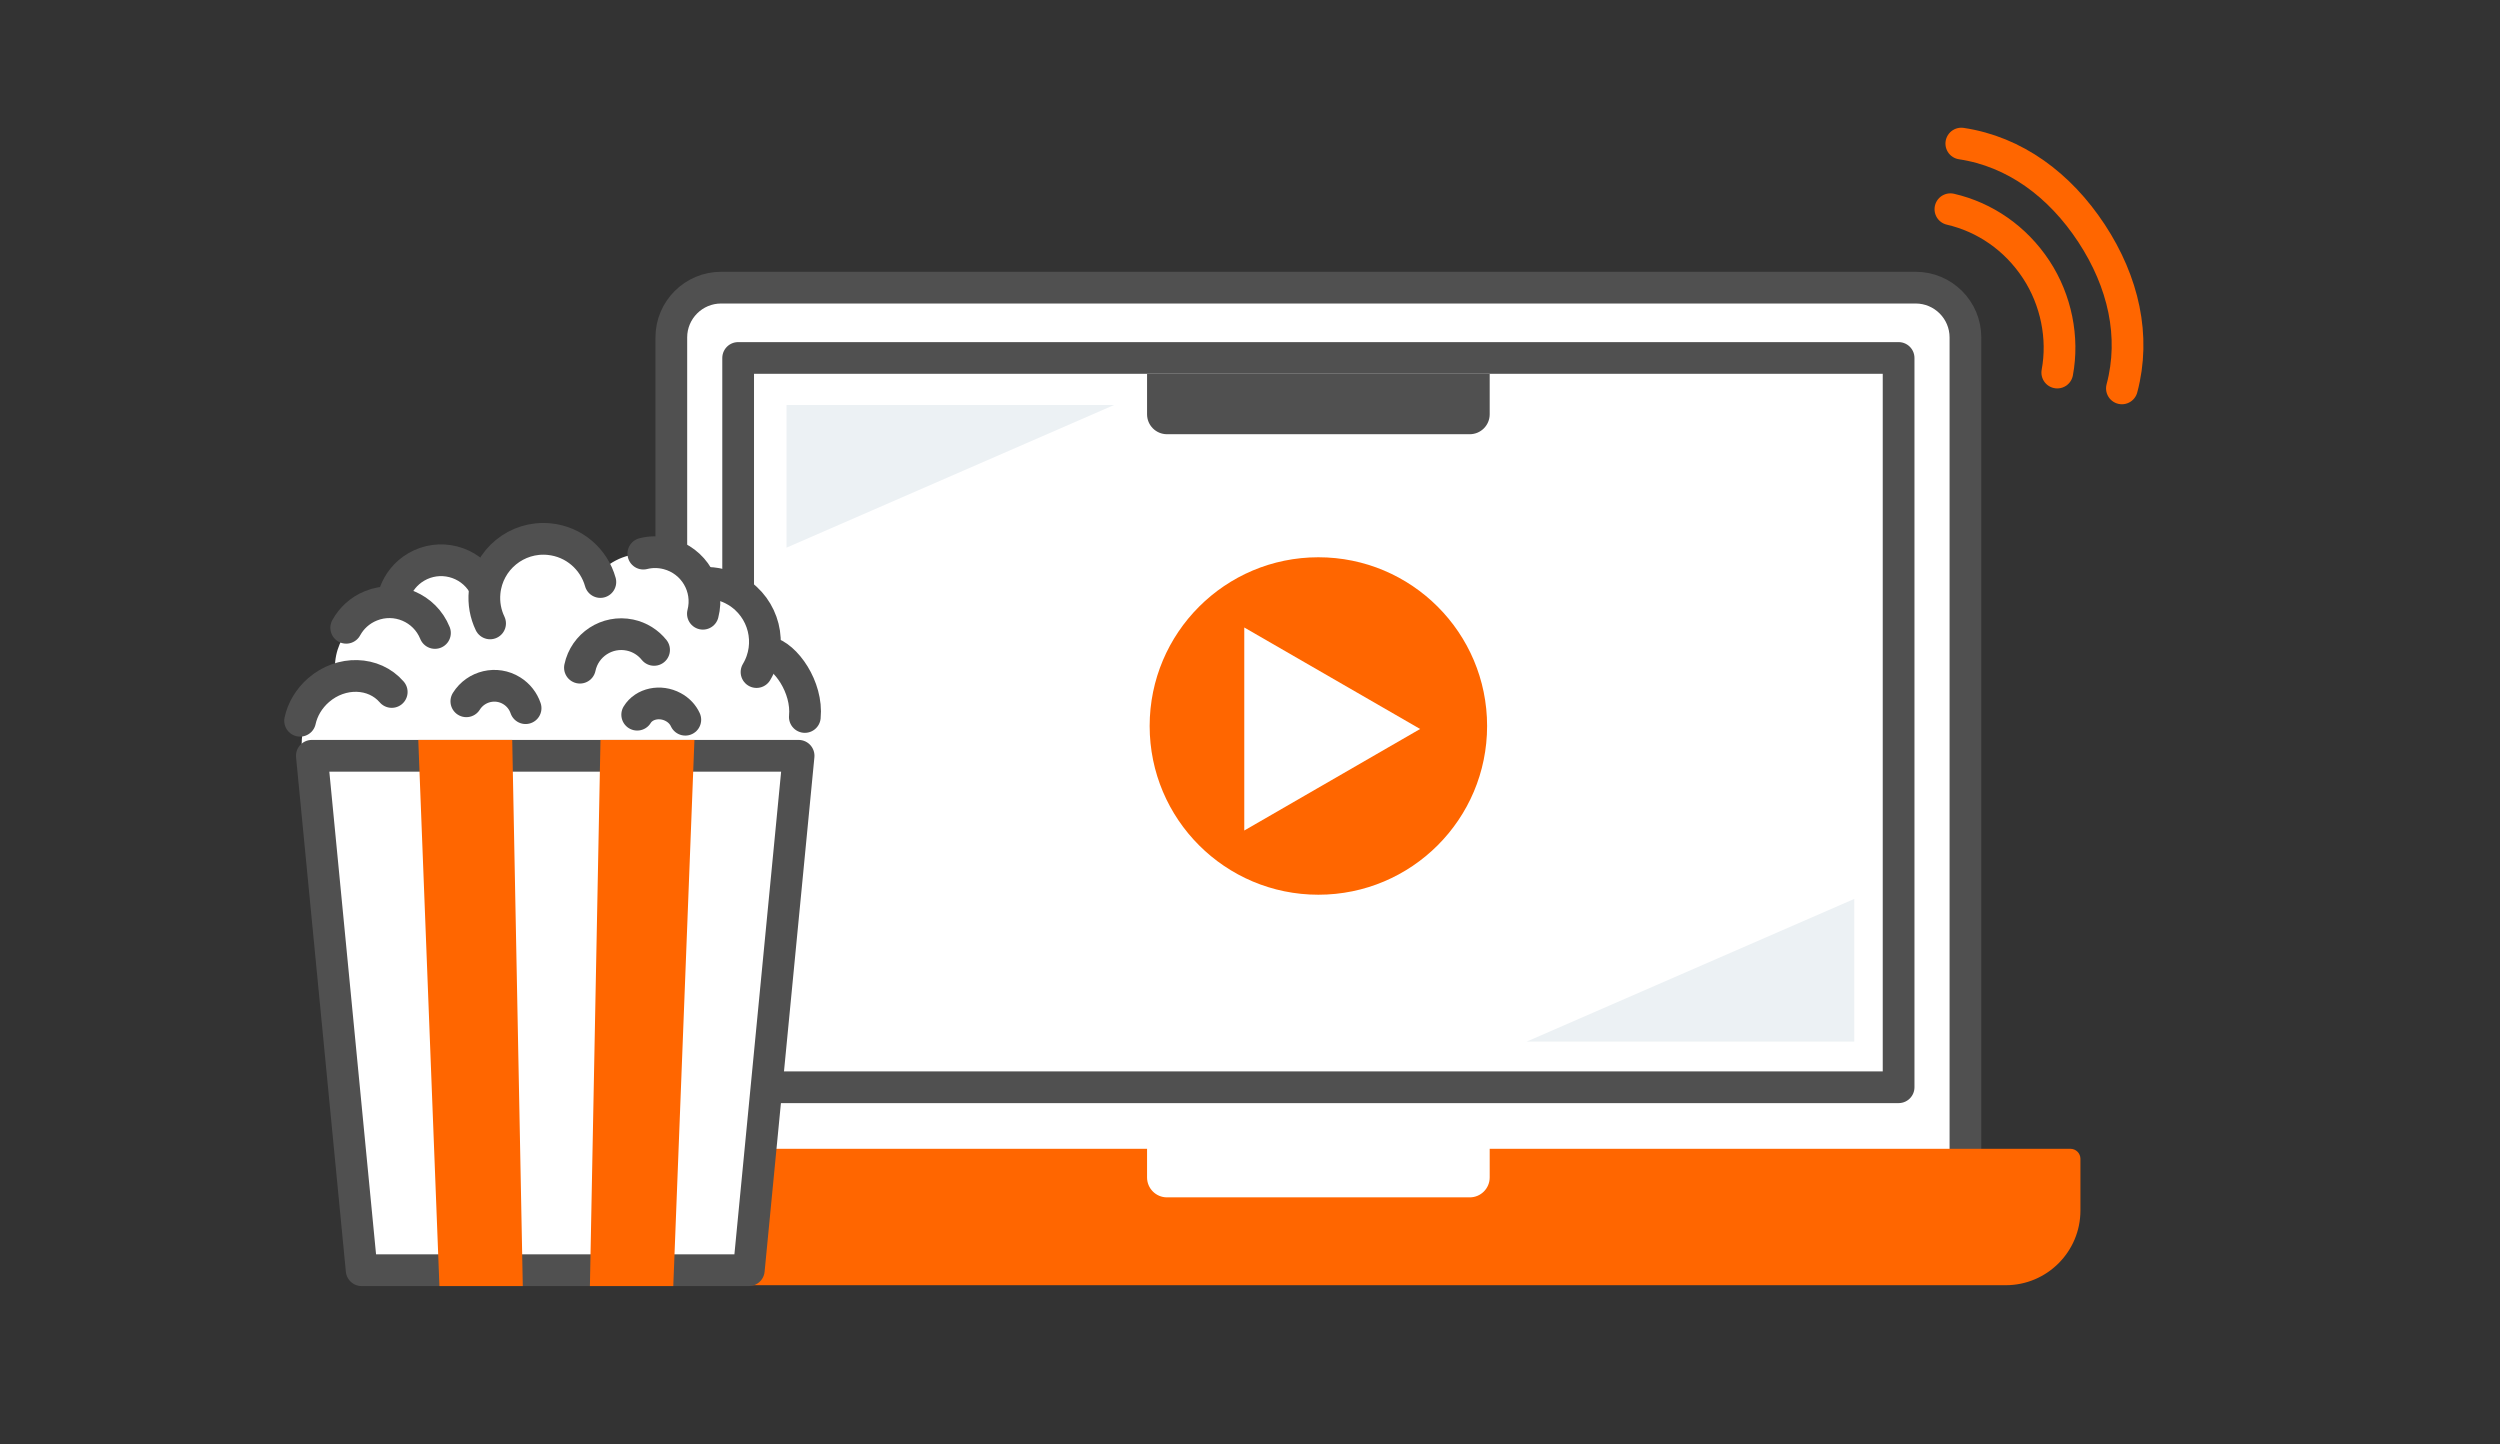 <?xml version="1.0" encoding="UTF-8"?>
<svg id="Livello_1" data-name="Livello 1" xmlns="http://www.w3.org/2000/svg" viewBox="0 0 502 290">
  <rect x="0" y="0" width="502" height="290" fill="#333333" stroke="none"/>
  <defs>
    <style>
      .cls-1 {
        stroke-linecap: square;
      }

      .cls-1, .cls-2 {
        stroke-width: 6.37px;
      }

      .cls-1, .cls-3 {
        stroke: #f60;
      }

      .cls-1, .cls-4 {
        fill: #f60;
      }

      .cls-2 {
        stroke: #505050;
      }

      .cls-2, .cls-3 {
        stroke-linecap: round;
        stroke-linejoin: round;
      }

      .cls-2, .cls-5 {
        fill: #fff;
      }

      .cls-3 {
        fill: none;
        stroke-width: 6.37px;
      }

      .cls-6 {
        fill: #505050;
      }

      .cls-6, .cls-4, .cls-5, .cls-7 {
        stroke-width: 0px;
      }

      .cls-7 {
        fill: #ecf1f4;
      }
    </style>
  </defs>
  <path class="cls-2" d="M144.8,57.76h239.86c5.52,0,10,4.48,10,10v167.25H134.8V67.76c0-5.52,4.48-10,10-10Z"/>
  <rect class="cls-2" x="148.22" y="71.88" width="233.02" height="146.44"/>
  <polygon class="cls-7" points="223.72 81.32 157.93 81.32 157.93 109.97 223.72 81.32"/>
  <polygon class="cls-7" points="306.56 209.15 372.34 209.15 372.34 180.5 306.56 209.15"/>
  <path class="cls-4" d="M113.71,230.68h302.04c1.1,0,2,.9,2,2v10.39c0,8.28-6.72,15-15,15H126.71c-8.28,0-15-6.72-15-15v-10.39c0-1.1.9-2,2-2Z"/>
  <path class="cls-5" d="M230.33,228.31h68.8v8.12c0,2.21-1.79,4-4,4h-60.8c-2.21,0-4-1.79-4-4v-8.12h0Z"/>
  <path class="cls-6" d="M230.33,75.07h68.8v8.12c0,2.21-1.79,4-4,4h-60.8c-2.21,0-4-1.79-4-4v-8.12h0Z"/>
  <g>
    <path class="cls-3" d="M413.1,74.81c1.3-6.94-.2-14.54-4.22-20.67-4.17-6.35-10.38-10.55-17.24-12.13"/>
    <path class="cls-3" d="M393.83,28.83c10.71,1.61,19.74,8.26,26.16,18.03,6.41,9.77,8.88,20.66,6.09,31.13"/>
  </g>
  <g>
    <path class="cls-5" d="M153.25,131.25c0-.18.03-.36.03-.55,0-6.65-5.39-12.05-12.05-12.05-.3,0-.6.02-.89.05-1.79-4.4-6.11-7.51-11.15-7.51-4.01,0-7.56,1.97-9.75,4.99-2.06-3.7-6-6.21-10.53-6.21s-8.09,2.27-10.21,5.68c-2.04-1.57-4.58-2.52-7.35-2.52-5.56,0-10.23,3.78-11.62,8.9-.14,0-.28-.02-.43-.02-6.65,0-12.05,5.39-12.05,12.05,0,1.46.27,2.85.75,4.14-4.35,1.81-7.42,6.11-7.42,11.12,0,6.65,5.39,12.05,12.05,12.05,1.1,0,2.15-.16,3.16-.43,5.92,11.23,19.52,19.1,35.35,19.1,18.61,0,34.14-10.85,37.73-25.28.26.02.52.04.78.04,6.65,0,12.05-5.39,12.05-12.05,0-5.4-3.55-9.97-8.45-11.5Z"/>
    <polygon class="cls-2" points="150.36 255.06 72.62 255.06 62.62 151.76 160.36 151.76 150.36 255.06"/>
    <path class="cls-2" d="M161.61,143.97c.59-5.97-3.88-12.31-7.41-13.03"/>
    <path class="cls-2" d="M151.91,134.95c3.36-5.6,1.54-12.87-4.06-16.23-2.04-1.22-4.31-1.76-6.53-1.68"/>
    <path class="cls-2" d="M129.18,111.17c1.55-.39,3.21-.4,4.87.03,5.28,1.37,8.46,6.75,7.09,12.04"/>
    <path class="cls-2" d="M69.52,126.06c1.05-1.93,2.76-3.52,4.96-4.41,5.06-2.05,10.82.39,12.86,5.45"/>
    <path class="cls-2" d="M79.29,118.99c.75-2.06,2.2-3.9,4.24-5.11,4.69-2.78,10.75-1.23,13.54,3.46"/>
    <path class="cls-2" d="M60.26,144.73c.5-2.28,1.77-4.47,3.73-6.17,4.53-3.92,11.1-3.75,14.67.39"/>
    <path class="cls-2" d="M131.34,130.5c-1.18-1.47-2.86-2.56-4.85-2.98-4.58-.96-9.08,1.97-10.04,6.55"/>
    <path class="cls-2" d="M105.54,142.2c-.47-1.39-1.42-2.65-2.77-3.49-3.1-1.94-7.19-.99-9.13,2.11"/>
    <path class="cls-2" d="M137.61,144.52c-.46-1.01-1.29-1.93-2.43-2.54-2.61-1.41-5.85-.72-7.23,1.53"/>
    <path class="cls-2" d="M98.41,125.18c-.91-1.9-1.32-4.06-1.1-6.3.65-6.52,6.47-11.28,12.99-10.62,5.01.5,8.97,4.04,10.25,8.61"/>
  </g>
  <polygon class="cls-1" points="99.73 151.76 87.3 151.76 91.3 255.06 101.73 255.06 99.73 151.76"/>
  <polygon class="cls-1" points="136.13 151.76 123.7 151.76 121.7 255.06 132.13 255.06 136.13 151.76"/>
  <g>
    <circle class="cls-4" cx="264.73" cy="145.78" r="33.88"/>
    <polygon class="cls-5" points="285.16 146.38 249.85 126 249.85 166.77 285.16 146.38"/>
  </g>
</svg>